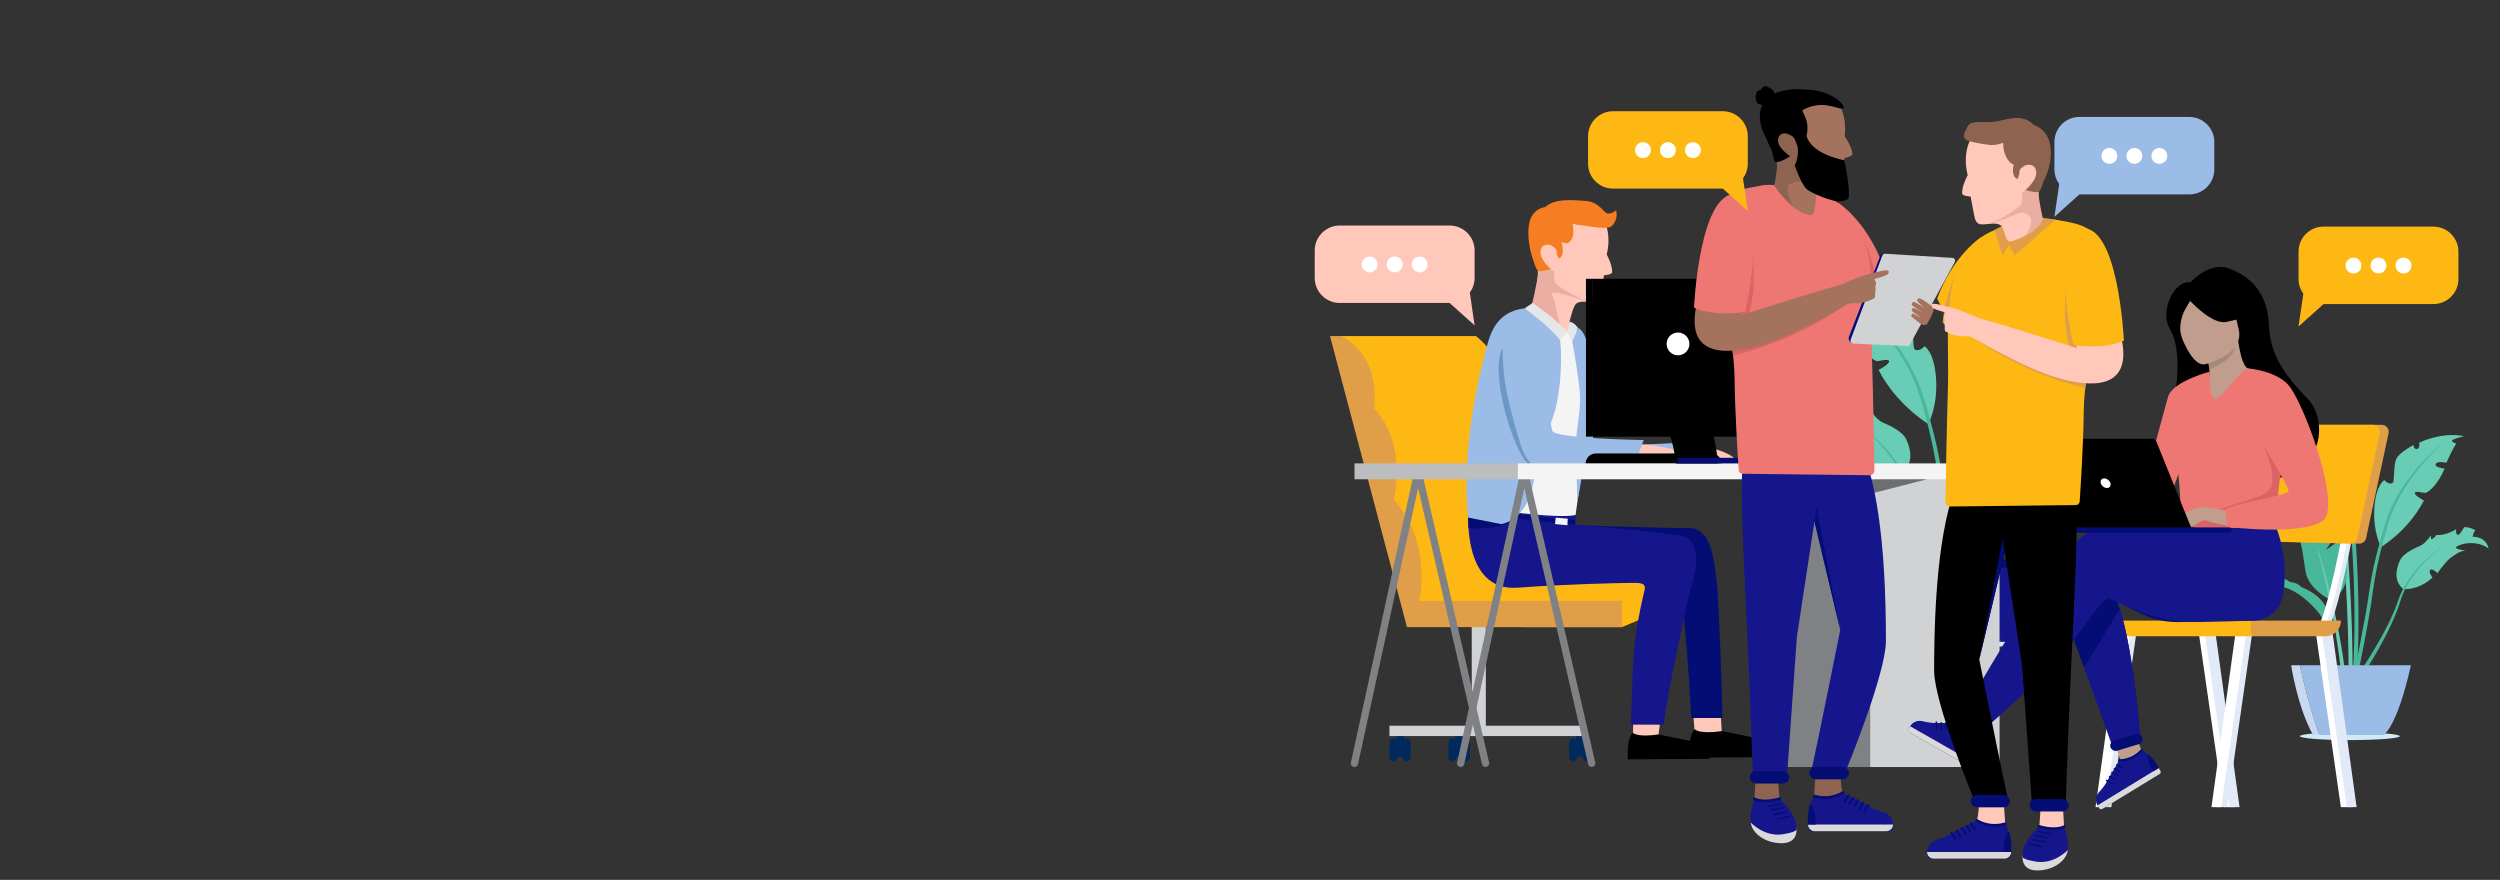 <?xml version="1.0" encoding="UTF-8"?><svg id="Layer_2" xmlns="http://www.w3.org/2000/svg" viewBox="0 0 851.43 299.65"><rect x="0" y="0" width="851.43" height="299.65" fill="#333333" stroke="none"/><defs><style>.cls-1,.cls-2,.cls-3,.cls-4,.cls-5,.cls-6,.cls-7,.cls-8,.cls-9,.cls-10,.cls-11,.cls-12,.cls-13,.cls-14,.cls-15,.cls-16,.cls-17,.cls-18,.cls-19,.cls-20,.cls-21,.cls-22,.cls-23,.cls-24,.cls-25,.cls-26,.cls-27,.cls-28,.cls-29,.cls-30{stroke-width:0px;}.cls-2{fill:#49b79a;}.cls-3{fill:#6d6e71;}.cls-4{fill:#808184;}.cls-5{fill:#9abce6;}.cls-6{fill:#6d98c6;}.cls-7{fill:#16168c;}.cls-8{fill:#d0d2d3;}.cls-9{fill:#c7d8f0;}.cls-10{fill:#e09e48;}.cls-11{fill:#dadada;}.cls-12{fill:#db6363;}.cls-13{fill:#bbbdbf;}.cls-14{fill:#a4725d;}.cls-15{fill:#a6897a;}.cls-16{fill:#c09d8c;}.cls-17{fill:#ceebf7;}.cls-18{fill:#8e6350;}.cls-19{fill:#69ccb4;}.cls-20{fill:#ee7773;}.cls-21{fill:#f47e21;}.cls-22{fill:#fff;}.cls-23{fill:#e2eaf7;}.cls-24{fill:#fdb813;}.cls-25{fill:#e5e6e7;}.cls-26{fill:#ffc8bb;}.cls-27{fill:#eaafa2;}.cls-28{fill:#f4f4f4;}.cls-29{fill:#00295c;}.cls-30{fill:#030d74;}</style></defs><g id="Layer_1-2"><ellipse class="cls-17" cx="668.9" cy="219.02" rx="19.97" ry="1.51"/><path class="cls-2" d="m666.49,197.12l1.58-.13c-2.24-28.13.52-58.71.55-59.02l-1.58-.15c-.03.31-2.8,31.02-.55,59.29Z"/><path class="cls-2" d="m666.14,141.67c1.6.66,3.87,1.44,8.26-8.1,4.4-9.54,4.8-12.2,6.49-14.28,1.69-2.08,12.44-17.58,18.4-20.6,0,0-6.18-1.27-11.04,2.38,0,0,.76.71.42.82-.21.07-.69-.44-.69-.44,0,0-8.77,9.32-11.71,13.35,0,0,1.18,2.36.69,3.52-.49,1.15-1.92-2.1-1.92-2.1,0,0-7.52,9.86-9.32,14.41-1.8,4.56-3.31,9.5.42,11.04Z"/><path class="cls-19" d="m647.99,160.95s-5.79.87-11.61-4.53c0,0,1.78-2.17.9-2.98s-2.86,1.28-2.86,1.28c0,0-3.03-4.38-4.97-5.89s-4.19-3.07-6.38-3.05c0,0,4.15-.41,4.07-1.2s-7.04-3.69-12.92.38c0,0,.73-4.66,6.32-4.61,0,0-.27-1.67-1.05-2.59,0,0,2.16-1.34,4.47-1.21,0,0,.76,1.59,1.65,2.59s1.72.23,1.41-1.83c0,0,3.96,2.7,7.9,2.31,0,0,.63,1.33,1.96,1.7,0,0,.23-.72.04-1.6,0,0,2.32,3.26,4.09,4.08,1.78.82,6.86,2.81,8.27,5.96,1.41,3.15,2.57,7.82-1.28,11.19Z"/><path class="cls-2" d="m630.9,142.99s.89.54,2.37,1.62c1.47,1.08,3.54,2.7,5.82,4.86,2.27,2.17,4.78,4.87,6.97,8.17,1.09,1.65,2.1,3.43,2.94,5.34.84,1.92,1.4,3.93,2.2,5.85.77,1.91,1.63,3.81,2.53,5.64.9,1.84,1.84,3.62,2.78,5.32,1.88,3.41,3.77,6.53,5.44,9.17,1.67,2.64,3.12,4.8,4.14,6.3,1.03,1.49,1.63,2.34,1.63,2.34l-1.41.99s-.58-.88-1.6-2.41c-1-1.54-2.41-3.75-4.03-6.44-1.62-2.69-3.45-5.87-5.28-9.36-1.82-3.49-3.64-7.26-5.14-11.22-.76-1.96-1.28-4-2.04-5.87-.76-1.88-1.7-3.66-2.73-5.3-2.05-3.3-4.45-6.07-6.64-8.29-2.2-2.22-4.2-3.9-5.64-5.02-1.44-1.12-2.31-1.7-2.31-1.7Z"/><path class="cls-19" d="m656.72,144.38s-10.71-6.35-16.93-18.38c0,0,3.97-2.12,3.57-3.04-.4-.93-3.31.13-4.23,0-.93-.13-4.5-2.64-7.54-9.52,0,0,3.84-.53,3.57-1.59-.26-1.06-1.52-1.32-4.26-.79,0,0-2.61-5.95-3.93-7.54,0,0,1.85-.53,1.72-1.19-.13-.66-4.76-1.72-4.76-1.72,0,0,7.27-2.12,17.72,2.51,0,0-.4,2.38.93,2.51,1.32.13,1.32-1.59,1.32-1.59,0,0,5.34,2.78,6.7,5.29s.7,8.99,1.49,9.65c.79.66,2.38.13,3.31-1.06,0,0,3.31,1.59,3.97,10.98s-2.64,15.47-2.64,15.47Z"/><path class="cls-2" d="m632.4,103.52s1.33.96,3.46,2.87c1.08.95,2.33,2.15,3.72,3.59.69.72,1.41,1.51,2.17,2.33.72.86,1.53,1.72,2.28,2.7.76.97,1.56,1.97,2.32,3.06.38.54.79,1.08,1.17,1.65.37.58.75,1.16,1.14,1.75.8,1.17,1.46,2.46,2.21,3.74.36.65.67,1.33,1.02,2.01.32.69.71,1.35.98,2.07.59,1.43,1.25,2.86,1.72,4.38.25.76.52,1.51.76,2.28.22.76.45,1.53.68,2.3.89,3.09,1.78,6.25,2.56,9.43.79,3.18,1.5,6.39,2.05,9.57.57,3.18.97,6.33,1.44,9.34.48,3,1.04,5.92,1.54,8.67.52,2.75,1.01,5.36,1.47,7.76.92,4.8,1.76,8.79,2.4,11.56.64,2.77,1.09,4.32,1.09,4.32l-1.47.42s-.47-1.59-1.11-4.39c-.65-2.8-1.49-6.8-2.41-11.62-.47-2.41-.95-5.02-1.44-7.78-.48-2.77-1.02-5.67-1.49-8.72-.46-3.04-.83-6.17-1.38-9.33-.53-3.15-1.18-6.34-1.93-9.51-.74-3.17-1.58-6.32-2.44-9.41-.22-.77-.43-1.54-.65-2.31-.23-.75-.48-1.49-.72-2.24-.44-1.5-1.07-2.91-1.63-4.32-.26-.71-.63-1.37-.94-2.05-.33-.67-.63-1.34-.98-1.99-.35-.64-.7-1.27-1.05-1.9-.33-.63-.69-1.24-1.07-1.83-.37-.59-.73-1.18-1.08-1.76-.37-.57-.75-1.11-1.12-1.66-.72-1.1-1.5-2.1-2.23-3.08-.73-.98-1.48-1.87-2.17-2.75-.72-.85-1.4-1.66-2.06-2.4-1.33-1.47-2.52-2.73-3.53-3.74-1-1.02-1.84-1.77-2.4-2.29-.57-.52-.88-.78-.88-.78Z"/><path class="cls-19" d="m671.4,142c2.44.11,5.82.13,7.41-10.32,1.59-10.45.93-13.09,2.25-15.6,1.32-2.51,8.73-20.63,15.34-25.39,0,0-7.41.79-11.9,4.76,0,0,.93,1.06.26,1.98-.66.93-1.85-1.19-1.85-1.19,0,0-7.93,12.3-10.05,17.06,0,0,2.64,1.86,2.51,3.11-.13,1.25-3.04,0-3.04,0,0,0-4.96,10.64-5.32,15.53s-1.29,9.79,4.4,10.05Z"/><path class="cls-19" d="m667.96,196.49l1.59-.02c-.26-26.76,2.35-56.62,2.38-56.92l-1.58-.14c-.03.3-2.65,30.24-2.38,57.07Z"/><path class="cls-2" d="m677.12,165.01s8.23-3.97,9.42-11.01c1.19-7.04,1.39-12.86,4.17-16.1,0,0-.99-.33-2.48,0,0,0,3.57-2.35,4.36-4.13.79-1.79,5.46-8.13,21.62-8.83,0,0-7.84-2.88-14.18,0,0,0-.89-.52,1.19-2.69,0,0-4.76-.19-9.52,1.6,0,0,.3,4.07-.69,4.07s-.79-3.57-.79-3.57c0,0-4.82,1.09-8.66,4.46,0,0,1.81,4.56,1.42,4.86-.4.3-2.48-2.18-2.88-3.27,0,0-3.57,4-5.46,9.09l3.77,5.98-4.96-3.59s-2.97,5.52-3.31,11.2c-.34,5.69,2.03,10.73,6.99,11.92Z"/><path class="cls-19" d="m682.18,143.63s-.82,3.21-1.97,8.04c-.6,2.41-1.23,5.23-1.94,8.25-.68,3.03-1.38,6.26-2.01,9.5-.64,3.24-1.24,6.49-1.72,9.55-.25,1.53-.49,3.01-.68,4.41-.2,1.4-.41,2.73-.55,3.96-.16,1.23-.3,2.35-.43,3.35-.11,1-.2,1.87-.27,2.59-.15,1.43-.24,2.25-.24,2.25l-1.58-.16s.1-.83.27-2.27c.09-.72.19-1.6.31-2.6.14-1,.3-2.13.48-3.37.16-1.24.4-2.56.63-3.97.23-1.41.5-2.89.79-4.42.56-3.06,1.24-6.31,1.96-9.55.71-3.24,1.49-6.46,2.25-9.48.39-1.5.75-2.96,1.14-4.33.38-1.37.75-2.67,1.08-3.87,1.38-4.78,2.5-7.9,2.5-7.9Z"/><path class="cls-2" d="m675.73,198.11s3.07-21.39,3.67-24.37c.6-2.98,9.52-12.6,16.56-13.69,7.04-1.09,12.3-1.09,15.27.95,0,0-2.88-4.61-10.91-3.82l1.69-.99s-4.07.69-6.25.69-2.55,1.39-3.61,1.39-2.94.69-4.03,1.98c0,0-11.51,3.87-10.51,13.29l-2.98,24.56h1.09Z"/><path class="cls-7" d="m644.92,191.07c5.47,24.53,10.77,27.53,10.77,27.53h25.41c4.26-12.26,6.71-23,7.66-27.53h-43.84Z"/><path class="cls-7" d="m688.76,191.07c-.95,4.53-3.4,15.28-7.66,27.53h2.47c6.18-10.94,8.65-27.53,8.65-27.53h-3.46Z"/><path class="cls-30" d="m644.77,193.32h47.81c.78,0,1.42-.64,1.42-1.42h0c0-.78-.64-1.42-1.42-1.42h-47.81c-.78,0-1.42.64-1.42,1.42h0c0,.78.64,1.42,1.42,1.42Z"/><ellipse class="cls-17" cx="800.29" cy="250.72" rx="17.01" ry="1.33"/><path class="cls-2" d="m802.49,231.79l-1.36-.11c1.93-24.26-.45-50.63-.48-50.89l1.36-.13c.02.26,2.42,26.75.48,51.13Z"/><path class="cls-2" d="m802.79,183.97c-1.38.57-3.33,1.24-7.13-6.99-3.79-8.23-4.14-10.52-5.59-12.32-1.46-1.8-10.73-15.16-15.87-17.76,0,0,5.33-1.09,9.52,2.05,0,0-.65.61-.36.71.18.06.59-.38.59-.38,0,0,7.57,8.04,10.1,11.51,0,0-1.02,2.04-.6,3.03.42,1,1.66-1.81,1.66-1.81,0,0,6.48,8.5,8.04,12.43s2.86,8.2-.36,9.52Z"/><path class="cls-19" d="m818.44,200.59s5,.75,10.01-3.91c0,0-1.53-1.87-.78-2.57s2.47,1.1,2.47,1.1c0,0,2.61-3.78,4.29-5.08,1.68-1.29,3.61-2.65,5.5-2.63,0,0-3.57-.35-3.51-1.04s6.07-3.18,11.14.33c0,0-.63-4.02-5.45-3.98,0,0,.23-1.44.91-2.23,0,0-1.86-1.16-3.85-1.04,0,0-.65,1.37-1.43,2.24s-1.48.2-1.22-1.58c0,0-3.41,2.33-6.82,1.99,0,0-.54,1.15-1.69,1.47,0,0-.2-.62-.04-1.38,0,0-2,2.81-3.53,3.52-1.53.71-5.91,2.42-7.13,5.14-1.21,2.72-2.22,6.74,1.11,9.65Z"/><path class="cls-2" d="m833.17,185.11s-.77.47-2.04,1.4c-1.27.93-3.05,2.32-5.02,4.19-1.96,1.87-4.12,4.2-6.01,7.05-.94,1.42-1.81,2.96-2.53,4.6-.73,1.66-1.21,3.39-1.9,5.05-.66,1.65-1.4,3.28-2.18,4.86-.77,1.58-1.59,3.12-2.4,4.59-1.63,2.94-3.25,5.63-4.69,7.91-1.44,2.27-2.69,4.14-3.57,5.44-.89,1.29-1.4,2.02-1.4,2.02l1.21.85s.5-.76,1.38-2.08c.86-1.33,2.08-3.23,3.48-5.55,1.4-2.32,2.98-5.06,4.55-8.07,1.57-3.01,3.14-6.26,4.43-9.67.66-1.69,1.11-3.45,1.76-5.06.66-1.62,1.47-3.15,2.35-4.57,1.77-2.85,3.84-5.24,5.73-7.15,1.89-1.92,3.62-3.36,4.86-4.33,1.24-.97,2-1.46,2-1.46Z"/><path class="cls-19" d="m810.91,186.31s9.24-5.47,14.6-15.85c0,0-3.42-1.82-3.08-2.62.34-.8,2.85.11,3.65,0,.8-.11,3.88-2.28,6.5-8.21,0,0-3.31-.46-3.08-1.37.23-.91,1.31-1.14,3.68-.68,0,0,2.25-5.13,3.39-6.5,0,0-1.6-.46-1.48-1.03.11-.57,4.11-1.48,4.11-1.48,0,0-6.27-1.82-15.28,2.17,0,0,.34,2.05-.8,2.17-1.14.11-1.14-1.37-1.14-1.37,0,0-4.61,2.39-5.78,4.56s-.6,7.75-1.29,8.32c-.68.57-2.05.11-2.85-.91,0,0-2.85,1.37-3.42,9.47-.57,8.1,2.28,13.34,2.28,13.34Z"/><path class="cls-2" d="m831.88,151.07s-1.15.82-2.98,2.48c-.93.82-2.01,1.86-3.21,3.09-.6.62-1.21,1.3-1.87,2.01-.62.74-1.32,1.49-1.96,2.33-.65.84-1.35,1.7-2,2.64-.33.47-.68.93-1.01,1.42-.32.5-.65,1-.98,1.51-.69,1.01-1.26,2.12-1.91,3.23-.31.56-.58,1.15-.88,1.73-.28.59-.61,1.17-.85,1.79-.51,1.23-1.08,2.46-1.48,3.78-.22.65-.45,1.3-.66,1.97-.19.66-.39,1.32-.58,1.99-.77,2.67-1.53,5.39-2.21,8.13-.68,2.74-1.3,5.51-1.77,8.25-.49,2.74-.84,5.46-1.24,8.06-.41,2.59-.89,5.1-1.33,7.48-.45,2.38-.87,4.62-1.26,6.7-.8,4.14-1.52,7.58-2.07,9.97-.55,2.39-.94,3.72-.94,3.72l1.27.36s.4-1.38.96-3.79c.56-2.41,1.28-5.86,2.08-10.02.4-2.08.82-4.33,1.24-6.71.42-2.39.88-4.89,1.28-7.52.39-2.63.72-5.32,1.19-8.04.46-2.72,1.02-5.47,1.67-8.2.64-2.73,1.36-5.45,2.1-8.11.19-.67.37-1.33.56-1.99.2-.65.42-1.29.62-1.93.38-1.29.92-2.51,1.41-3.72.23-.61.55-1.18.81-1.77.28-.58.54-1.16.84-1.71.31-.55.61-1.1.91-1.64.29-.55.6-1.07.92-1.58.32-.51.63-1.02.93-1.51.32-.49.65-.96.97-1.43.62-.95,1.29-1.81,1.92-2.66.63-.84,1.28-1.61,1.87-2.37.62-.73,1.21-1.43,1.78-2.07,1.15-1.27,2.17-2.35,3.05-3.22.86-.88,1.58-1.52,2.07-1.97.49-.44.76-.67.76-.67Z"/><path class="cls-19" d="m798.25,184.26c-2.1.1-5.02.11-6.39-8.9-1.37-9.01-.8-11.29-1.94-13.46s-7.53-17.79-13.23-21.9c0,0,6.39.68,10.26,4.11,0,0-.8.91-.23,1.71.57.8,1.6-1.03,1.6-1.03,0,0,6.84,10.61,8.67,14.71,0,0-2.28,1.61-2.17,2.69.11,1.08,2.62,0,2.62,0,0,0,4.28,9.17,4.59,13.39.31,4.22,1.11,8.44-3.79,8.67Z"/><path class="cls-19" d="m801.21,231.25h-1.37c.22-23.09-2.03-48.84-2.05-49.1l1.36-.12c.02.26,2.28,26.07,2.06,49.22Z"/><path class="cls-2" d="m793.32,204.1s-7.1-3.42-8.13-9.49-1.2-11.09-3.59-13.88c0,0,.86-.29,2.14,0,0,0-3.08-2.02-3.76-3.56-.68-1.54-4.7-7.01-18.65-7.61,0,0,6.76-2.48,12.23,0,0,0,.77-.44-1.03-2.32,0,0,4.11-.16,8.21,1.38,0,0-.26,3.51.6,3.51s.68-3.08.68-3.08c0,0,4.15.94,7.46,3.85,0,0-1.56,3.93-1.22,4.19.34.26,2.14-1.88,2.48-2.82,0,0,3.08,3.45,4.7,7.84l-3.25,5.16,4.28-3.09s2.56,4.76,2.85,9.66c.3,4.9-1.75,9.26-6.02,10.28Z"/><path class="cls-19" d="m788.95,185.66s.71,2.77,1.7,6.93c.52,2.08,1.06,4.51,1.67,7.12.59,2.61,1.19,5.4,1.74,8.19.55,2.8,1.07,5.6,1.49,8.24.22,1.32.42,2.59.59,3.8.17,1.21.35,2.35.48,3.41.14,1.06.26,2.03.37,2.89.09.86.17,1.61.24,2.23.13,1.24.2,1.94.2,1.94l1.36-.13s-.08-.71-.23-1.96c-.07-.62-.16-1.38-.27-2.25-.12-.86-.26-1.84-.41-2.9-.14-1.07-.34-2.21-.55-3.42-.2-1.21-.43-2.49-.68-3.81-.49-2.64-1.07-5.44-1.69-8.23-.62-2.79-1.29-5.57-1.94-8.17-.34-1.3-.64-2.56-.98-3.74-.33-1.18-.64-2.3-.93-3.33-1.19-4.12-2.15-6.81-2.15-6.81Z"/><path class="cls-2" d="m794.51,232.64s-2.65-18.45-3.16-21.01-8.21-10.86-14.28-11.8-10.61-.94-13.17.82c0,0,2.48-3.98,9.41-3.3l-1.45-.86s3.51.6,5.39.6,2.2,1.2,3.11,1.2,2.53.6,3.47,1.71c0,0,9.92,3.34,9.07,11.46l2.57,21.18h-.94Z"/><path class="cls-5" d="m821.09,226.57c-4.72,21.15-9.28,23.74-9.28,23.74h-21.92c-3.68-10.57-5.79-19.83-6.61-23.74h37.81Z"/><path class="cls-9" d="m783.28,226.57c.82,3.91,2.93,13.17,6.61,23.74h-2.13c-5.33-9.44-7.46-23.74-7.46-23.74h2.98Z"/><rect class="cls-4" x="601.24" y="162.4" width="54.98" height="98.83" transform="translate(1257.47 423.63) rotate(180)"/><rect class="cls-8" x="636.95" y="162.4" width="44.05" height="98.83" transform="translate(1317.95 423.63) rotate(180)"/><rect class="cls-29" x="477.77" y="251.48" width="2.68" height="7.83" rx="1.34" ry="1.34" transform="translate(958.22 510.79) rotate(180)"/><rect class="cls-29" x="473.22" y="251.48" width="2.68" height="7.83" rx="1.34" ry="1.34" transform="translate(949.11 510.79) rotate(-180)"/><rect class="cls-29" x="475.54" y="250.24" width="2.64" height="7.51" transform="translate(953.71 507.99) rotate(180)"/><rect class="cls-29" x="497.86" y="251.48" width="2.68" height="7.83" rx="1.34" ry="1.34" transform="translate(998.4 510.79) rotate(-180)"/><rect class="cls-29" x="493.31" y="251.48" width="2.68" height="7.83" rx="1.34" ry="1.34" transform="translate(989.29 510.79) rotate(-180)"/><rect class="cls-29" x="495.62" y="250.24" width="2.64" height="7.51" transform="translate(993.89 507.99) rotate(180)"/><rect class="cls-29" x="538.96" y="251.48" width="2.68" height="7.83" rx="1.34" ry="1.34" transform="translate(1080.6 510.79) rotate(180)"/><rect class="cls-29" x="534.4" y="251.48" width="2.68" height="7.83" rx="1.34" ry="1.34" transform="translate(1071.48 510.79) rotate(-180)"/><rect class="cls-29" x="536.72" y="250.24" width="2.64" height="7.51" transform="translate(1076.08 507.99) rotate(180)"/><path class="cls-24" d="m456.79,114.46h45.89s12.31,8.95,9.75,23.66c0,0,13.75,18.87,8.63,32.62,0,0,13.43,19.83,7.03,33.89-6.4,14.07,0,0,0,0l-.32,6.25-47-1.46-23.98-94.97"/><rect class="cls-8" x="501.24" y="210.88" width="4.8" height="39.79" transform="translate(1007.27 461.56) rotate(180)"/><rect class="cls-8" x="473.22" y="247.16" width="66.71" height="3.52" transform="translate(1013.14 497.84) rotate(180)"/><polygon class="cls-24" points="571.1 205.67 552.4 213.59 518.18 213.59 521.06 197.76 571.1 197.76 571.1 205.67"/><path class="cls-10" d="m483.33,204.63s4.8-19.19-8.63-34.53c0,0,4.8-18.55-6.71-31.02,0,0,2.88-17.27-11.19-24.62h-3.84l26.22,99.13h73.23v-8.95h-69.07Z"/><path class="cls-26" d="m573.92,151.39s12.27.48,17.02,4.89c4.75,4.42-2.54,3.42-2.54,3.42,0,0-7.62-2-9.72-1.99,0,0,2.58.21,2.67,1.38.09,1.17-6.2.61-6.2.61l-3.8-1.45,2.57-6.86Z"/><polygon class="cls-26" points="576.55 241.85 577.23 249.91 586.41 250.11 585.95 241.24 576.55 241.85"/><path class="cls-1" d="m577.26,248.36s1.23,1.78,9.29.62c0,0,12.89,2.76,15.05,3.01,2.16.25,3.18.9,3.46,2.35s-.08,3.51-.08,3.51l-29.59.18s-.55-7.86,1.86-9.66Z"/><polygon class="cls-26" points="556.27 244.14 556.12 251 564.73 251.19 565.66 243.76 556.27 244.14"/><path class="cls-1" d="m556.16,249.55s1.15,1.67,8.7.58c0,0,12.08,2.58,14.1,2.82,2.03.24,2.98.84,3.24,2.2.26,1.36-.07,3.29-.07,3.29l-27.72.17s-.52-7.36,1.74-9.05Z"/><path class="cls-30" d="m532.51,175.27s.21,1.36,0,3.48c0,0,33.77,1.13,42.64,1.09,8.02-.04,8.64,11.61,9.54,18.55.59,4.51,1.98,39.2,1.87,46.13h-10.52s-1.96-32.89-3.08-37.62c-1.47-6.21-4.09-10.76-4.67-13.27-.36-1.56-.98-1.7-7.08-.2-6.1,1.5-25.46,3.89-39.51,5.46-14.05,1.57-13.12-24.43-13.12-24.43l23.93.82Z"/><path class="cls-7" d="m536.6,175.4s.15,1.19-.15,3.3c0,0,26.64,2.22,35.4,3.59,8.76,1.37,5.34,13.14,4.11,17.53-1.23,4.38-8.89,40.06-9.3,46.97h-11.27s.72-22.53,1.3-27.36c1.04-8.71,2.99-16.77,3.38-18.32.65-2.57-1.3-2.64-4.42-2.6-4.15.05-22.08.39-38.75,1.64-19.1,1.44-16.78-26.13-16.78-26.13l36.47,1.38Z"/><path class="cls-30" d="m514.9,177.02s-5.76,1.08-14.86-.75l.1,3.65s10.97.88,14.76-2.9Z"/><path class="cls-5" d="m540.85,121.88s1.33,25.66,1.87,28.31c.54,2.66,31.8.42,31.8.42l-1.91,7.51s-31.3,5.81-36.55.38c-5.25-5.43-6.78-24.44-6.78-24.44,0,0-4.39-9.36,2.94-14.15,7.34-4.78,8.63,1.97,8.63,1.97Z"/><path class="cls-30" d="m529.55,176.6s-14.44-1.49-22.65-2.96c0,0-.47.55-.12,1.66,0,0,17.45,2.56,29.67,3.4v-1.65s-6.9-.45-6.9-.45Z"/><polygon class="cls-28" points="533.93 176.65 529.83 176.29 529.61 178.48 533.81 178.89 533.93 176.65"/><path class="cls-28" d="m521.78,104.61s-10.38,2.89-12.28,7.54c-1.9,4.65-3.19,43.69-3.93,61.03,0,0,24.69,3.69,31.02,2.22,0,0,3.44-23.98,4.22-33.98.78-10,1.89-26.63-7.15-31.82-5.71-3.28-11.89-4.98-11.89-4.98Z"/><path class="cls-5" d="m537.37,111.64l-1.91,4.69s1.18,6.16,1.94,11.89c1.13,8.52,1.08,7.26-.68,21.54l.46,21.37s3.83-20.93,4.97-31.05c1.47-12.97-.96-27.03-4.78-28.43Z"/><path class="cls-5" d="m519.31,104.96s11.47,8.5,11.99,10.84.98,17.23-2.67,27.03c-3.65,9.8-4.2,9.24-6.43,21.83-2.23,12.59-10.86,13.84-10.86,13.84l-11.29-2.23s-3.24-21.66,5.53-55.22c1.6-6.12,2.99-14.71,13.73-16.09Z"/><path class="cls-25" d="m533.74,113.06l1.72,3.27,1.91-4.69s-1.05-1.74-2.83-2.11l-.8,3.53Z"/><path class="cls-26" d="m546.66,75.86s2.16,4.27.54,10.8c0,0,2,3.64,1.85,6.09-.05.8-2.79,1-2.79,1,0,0-.77,4.35-1.13,6.06-.36,1.71-.63,3.12-2.8,3.11-2.17-.01-4.76-.78-5.93,1-1.17,1.78-2.65,9.14-2.65,9.14,0,0-4.4-3.93-6.34-5.03-3.95-2.24-1.3-1.67-5.96-2.95,0,0,3.7-10.83,1.76-16.35s-1.83-13.07,3.3-15.72c5.13-2.65,17.72-3.7,20.15,2.84Z"/><path class="cls-27" d="m528.17,91.6s.77.61,1.07.69c0,0,.03,3.35.42,4.06.39.71,5.59,4.23,11.3,6.43,0,0-9.23-3.01-11.15-3.07s-1.41.78-.95,1.3,2.34,9.49,2.34,9.49c0,0-4.22-2.82-9.76-5.41,0,0,2.51-10.6,2.56-13.32.05-2.72,4.16-.17,4.16-.17Z"/><path class="cls-21" d="m550.4,71.63s-2.13,1.77-3.45.83c-1.32-.94-2.82-3.77-7.02-4.04-4.2-.27-10.41-.98-13.65,2.1,0,0-4.85.31-5.61,6.34-.76,6.03,1.57,11.85,1.57,11.85h0c.41,1.52,1.14,3.58,1.85,3.62,2.04.12,4.08-.73,4.08-.73,0,0-3.83-3.16-3.52-5.99s3-2.35,3.6-2.06c.6.29,1.97,1.12,1.91,2.11-.06.99.65,2.34.65,2.34,0,0,2.37-.16.98-5.64,0,0,2.56,1.84,3.76-1.56.83-2.36-.45-5,.36-4.63.88.41,2.13.57,3.49.63h0s6.99,1.29,8.83.57c1.84-.73,2.79-3.77,2.17-5.73Z"/><path class="cls-25" d="m519.31,104.96s8.02,5.84,11.99,10.84l2.45-2.74s-3.84-4.32-9.32-8.1l-2.42-1.81-2.7,1.81Z"/><path class="cls-5" d="m518.93,154.21c1.32,2.65,4.55,4.34,4.56,4.35,13.88,2.05,32.48,1.54,32.48,1.54l3.83-10.23s-30.38-.46-31.12-3.16c-.74-2.7-5.75-26.61-5.75-26.61,0,0-1.89-9.38-9.89-3.23-.51.39-.93.92-1.28,1.54,0,.21-.1,5.75.78,11.84.9,6.21,5.06,21.3,6.38,23.95Z"/><path class="cls-6" d="m520.52,158.14c.74.67,1.76,1.51,2.97,2.47,0,0-3.24-3.75-4.56-6.4-1.33-2.65-5.48-17.74-6.38-23.95-.88-6.09-.79-11.64-.78-11.84-4.64,8.17,3.39,34.86,8.76,39.72Z"/><path class="cls-26" d="m559.24,151.39s12.27.48,17.02,4.89c4.75,4.42-2.54,3.42-2.54,3.42,0,0-7.62-2-9.72-1.99,0,0,2.58.21,2.67,1.38.09,1.17-6.2.61-6.2.61l-3.8-1.45,2.57-6.86Z"/><path class="cls-1" d="m540.01,154.43h46.36c0,1.94-1.58,3.52-3.52,3.52h-39.32c-1.94,0-3.52-1.58-3.52-3.52h0Z" transform="translate(1126.37 312.38) rotate(180)"/><path class="cls-4" d="m542.09,261.21c.09,0,.19-.01.28-.03.67-.16,1.09-.82.93-1.49l-22.99-99.44c-.13-.57-.63-.96-1.21-.96h0c-.58,0-1.08.41-1.21.98l-21.64,99.44c-.15.67.28,1.34.95,1.48.67.14,1.34-.28,1.48-.95l20.46-94.02,21.74,94.03c.13.58.65.96,1.21.96Z"/><path class="cls-4" d="m505.93,261.21c.09,0,.19-.01.28-.03.67-.16,1.09-.82.93-1.49l-22.99-99.44c-.13-.57-.65-.94-1.22-.96-.58,0-1.08.41-1.21.98l-21.64,99.44c-.15.67.28,1.34.95,1.48.67.14,1.34-.28,1.48-.95l20.46-94.02,21.74,94.03c.13.58.65.96,1.21.96Z"/><rect class="cls-28" x="516.85" y="157.82" width="169.16" height="5.41" transform="translate(1202.85 321.05) rotate(180)"/><rect class="cls-13" x="461.3" y="157.82" width="55.54" height="5.41" transform="translate(978.15 321.05) rotate(180)"/><rect class="cls-1" x="542.2" y="94.95" width="77.18" height="53.76" transform="translate(1161.59 243.66) rotate(180)"/><rect class="cls-1" x="540.13" y="94.95" width="2.07" height="53.76" transform="translate(1082.33 243.66) rotate(180)"/><circle class="cls-22" cx="571.48" cy="117.13" r="3.88"/><path class="cls-1" d="m578.56,135.16c1.91,2.98,5.14,9.72,6.61,22.66h-14.43s-.58-6.81-2.65-10.99c-.51-1.03-.78-2.16-.78-3.31v-7.96c0-1.31,1.06-2.37,2.37-2.37h5.29c1.46,0,2.8.75,3.58,1.97Z"/><rect class="cls-30" x="571.24" y="155.91" width="29.4" height="1.91" transform="translate(1171.87 313.73) rotate(180)"/><polygon class="cls-3" points="601.24 177.34 656.23 163.23 601.06 163.32 601.24 177.34"/><polygon class="cls-22" points="753.01 215.69 761.2 274.88 757.36 274.88 748.86 215.69 753.01 215.69"/><polygon class="cls-23" points="754.55 215.69 762.73 274.88 759.41 274.88 750.9 215.69 754.55 215.69"/><polygon class="cls-23" points="723.41 215.69 715.23 274.88 719.06 274.88 727.57 215.69 723.41 215.69"/><polygon class="cls-22" points="721.87 215.69 713.69 274.88 717.01 274.88 725.52 215.69 721.87 215.69"/><polygon class="cls-23" points="762.88 215.69 754.7 274.88 758.53 274.88 767.03 215.69 762.88 215.69"/><polygon class="cls-22" points="761.34 215.69 753.16 274.88 756.48 274.88 764.99 215.69 761.34 215.69"/><polygon class="cls-22" points="792.88 215.69 801.07 274.88 797.23 274.88 788.73 215.69 792.88 215.69"/><polygon class="cls-23" points="794.42 215.69 802.6 274.88 799.28 274.88 790.77 215.69 794.42 215.69"/><path class="cls-23" d="m756.6,212.73l-1.9-.75c3.42-8.64,7.08-28.29,7.11-28.49l2.01.37c-.15.81-3.73,20.04-7.22,28.87Z"/><path class="cls-22" d="m755.06,212.73l-1.9-.75c3.42-8.64,7.08-28.29,7.11-28.49l2.01.37c-.15.81-3.73,20.04-7.22,28.87Z"/><path class="cls-23" d="m793.7,212.73l-1.9-.75c3.42-8.64,7.08-28.29,7.11-28.49l2.01.37c-.15.81-3.73,20.04-7.22,28.87Z"/><path class="cls-22" d="m792.16,212.73l-1.9-.75c3.42-8.64,7.08-28.29,7.11-28.49l2.01.37c-.15.81-3.73,20.04-7.22,28.87Z"/><path class="cls-24" d="m717.56,211.35h49.35v5.34h-44.02c-2.94,0-5.34-2.39-5.34-5.34h0Z"/><path class="cls-10" d="m766.92,211.35h30.35c0,2.94-2.39,5.34-5.34,5.34h-25.01v-5.34h0Z"/><path class="cls-10" d="m766.34,146.53l-7.5,34.69c-.31,1.45.77,2.83,2.26,2.87l42.36,1.05c1.14.03,2.14-.76,2.37-1.87l7.65-35.73c.32-1.47-.81-2.86-2.32-2.86h-42.51c-1.11,0-2.08.78-2.31,1.87Z"/><path class="cls-24" d="m763.34,146.53l-7.5,34.69c-.31,1.45.77,2.83,2.26,2.87l42.36,1.05c1.14.03,2.14-.76,2.37-1.87l7.65-35.73c.32-1.47-.81-2.86-2.32-2.86h-42.51c-1.11,0-2.08.78-2.31,1.87Z"/><path class="cls-1" d="m746.01,96.13s6.36-7.08,12.88-4.76c6.51,2.32,13.47,7.4,13.87,19.72.37,11.35,7.72,19,13.52,25.14,5.8,6.14,8.23,27.79-23.24,28.58-31.47.79-26.29-17.05-23.51-25.89,2.78-8.85,2.92-21.44-.56-26.96-3.48-5.52,1.16-16.54,7.03-15.82Z"/><path class="cls-30" d="m715.7,200.79c4.23,3.9,10.72,7.05,15.34,8.98,3.3,1.38,6.83,2.09,10.4,2.08l8.89-.02s-39.69-15.71-34.63-11.04Z"/><path class="cls-30" d="m702.72,208.27l7.07,19.04,9.24,24.86s2.51.24,4.91-.45c2.21-.64,4.75-2.31,4.75-2.31,0,0-1.92-26.69-6.7-42.01-1.23-3.93-3.24-7.11-4.76-8.9-7.42-8.77-14.5,9.78-14.5,9.78Z"/><path class="cls-7" d="m711.39,181.44c4.63-1.5,16.6-.33,29.65-.38l2.78-4.59,28.68-2.24s7.59,10.94,5.13,27.92c-.87,6.01-5.73,9.28-10.57,9.28-3.36,0-14.63.42-20.17.42-14.26,0-26.51-7.29-28.47-8.05-1.83-.7-8.43,9.18-13.12,15.46-7.85,10.53-28.78,28.4-28.78,28.4,0,0-4-1.49-5.8-2.16-1.93-.73-2.64-1.67-2.64-1.67,0,0,32.86-59.04,43.32-62.41Z"/><path class="cls-16" d="m751.25,132.73c-1.87,1.66,3.04,4.22,6.74,3.92,3.94-.33,8.59-10.85,8.54-10.85-1.45-.07-3.04-1.34-4.27-9.66l-.62.22-10.39,3.74s1.24,3.3,1.24,6.51c0,1.89-.73,5.68-1.24,6.13Z"/><path class="cls-15" d="m751.25,120.09s.73,2.49,1.21,5.67c6.27-2.43,8.34-5.21,9.18-8.44l-10.39,2.77Z"/><path class="cls-16" d="m751.12,124.01s13.42-3.19,11.31-11.87c-2.11-8.68-2.51-14.8-11.53-13.14-9.02,1.66-9.94,5.4-9.94,8.46,0,3.07,5.05,18.03,10.16,16.54Z"/><path class="cls-1" d="m745.1,101.63s7.99,9.03,13.02,8.02c6.1-1.23,7.29-2.11,7.29-2.11,0,0-3.91-2.69-6.53-7.36-.77-1.38-2.22-2.24-3.8-2.23-4.44.02-8.74-.37-9.97,3.68Z"/><path class="cls-1" d="m746.64,101.38s-2.76,3.99-3.44,6.28c-1.17,3.93-.64,6.41.28,8.34,0,0-5.55-8.76-3.28-13.46,2.41-4.99,6.45-1.16,6.45-1.16Z"/><path class="cls-20" d="m740.58,153.13c3.31,17.51.94,24.42,3.27,25.49.91.42,2.89,1.05,5.7,1.23,8.82.59,24.33-.87,24.92-2.5,2.03-5.64.6-7.39,2.3-16.03.18-.92.4-1.91.65-3,1.42-5.93,2.79-7.95-2.23-17.48-4.55-8.63-9.29-15.64-9.71-15.39-4.51,2.67-9.32,10.79-11.2,10.34-1.99-.47-1.78-9.21-1.78-9.21,0,0-14.51,12.74-11.91,26.53Z"/><path class="cls-7" d="m709.79,227.31l9.79,27.33s2.23-.54,4.63-1.23c2.21-.64,4.75-2.31,4.75-2.31,0,0-2.2-28.38-6.98-43.7l-12.18,19.91Z"/><path class="cls-20" d="m752.49,126.6s-12.69,3.3-14.14,8.62c-1.45,5.32-9.67,35.42-9.67,35.42,0,0,5.5,5.02,8.4,2.11,2.9-2.9,10.89-30.83,10.89-30.83l4.52-15.32Z"/><path class="cls-12" d="m745.1,179.33c9.14,1.84,28.77-.35,29.36-1.98,2.03-5.64.6-7.39,2.3-16.03l-6.37-10.96s6.2,13.24,2.26,16.75c-3.93,3.51-19.49,5.86-21.4,8.79-.92,1.41-5.97,2.3-6.15,3.43Z"/><path class="cls-16" d="m759.89,173.94s-5.18-.62-8.48-1.12c-3.3-.51-7.21,1.78-8.23,2.65s.54,1.89,1.52.94c0,0-2.03.79-1.6,1.38.44.59,2.21.44,3.01-.25,0,0-1.31.51-.83,1.02.47.51,1.7.8,2.68,0s2.9-1.81,4.17-1.09,7,1.58,7,1.58c0,0-.46-1.72.76-5.1Z"/><path class="cls-20" d="m765.48,125.45s10.42.77,14.47,6.41c5.69,7.94,17.54,41.06,11.07,45.58-7.29,5.08-32.47,2.01-32.47,2.01,0,0-.56-4.28-.56-5.74,0-1.79,20.37-4.77,21.43-6.36.71-1.06-10.2-17.4-10.2-20.09s-3.74-21.8-3.74-21.8Z"/><path class="cls-26" d="m666.97,247.16s1.21-.15,3.09-3.99l6.27,3.58s-1.77,4.35-2.97,6.54l-6.4-6.13Z"/><path class="cls-7" d="m674.4,251.5s-3.38-.55-6.68-4.94c0,0-4.33-.42-8.13-.33-1.75.04-3.49-.27-4.86-.62-1.64-.42-3.37.3-4.21,1.77l-.39.69c-.29.51-.11,1.17.4,1.46l19.35,11.05c.51.29,1.17.11,1.46-.4l1.22-2.13s1.77-2.74,1.84-6.55Z"/><path class="cls-11" d="m650.29,249.4l19.83,11.32c.38.22.87.08,1.08-.3l.56-.97-21.21-12.11-.56.97c-.22.38-.08.87.3,1.08Z"/><path class="cls-30" d="m665.88,248.81h0c.16,0,.28-.14.27-.3l-.11-2.1c0-.16-.14-.28-.3-.27h0c-.16,0-.28.14-.27.3l.11,2.1c0,.16.14.28.3.27Z"/><path class="cls-30" d="m664.42,248.74h0c.16,0,.28-.14.27-.3l-.11-2.1c0-.16-.14-.28-.3-.27h0c-.16,0-.28.14-.27.3l.11,2.1c0,.16.14.28.3.27Z"/><path class="cls-30" d="m662.85,248.66h0c.16,0,.28-.14.27-.3l-.11-2.1c0-.16-.14-.28-.3-.27h0c-.16,0-.28.14-.27.3l.11,2.1c0,.16.14.28.3.27Z"/><path class="cls-30" d="m661.22,248.61h0c.16,0,.28-.14.27-.3l-.11-2.1c0-.16-.14-.28-.3-.27h0c-.16,0-.28.14-.27.3l.11,2.1c0,.16.14.28.3.27Z"/><path class="cls-30" d="m659.59,248.36h0c.16,0,.28-.14.27-.3l-.11-2.1c0-.16-.14-.28-.3-.27h0c-.16,0-.28.14-.27.3l.11,2.1c0,.16.14.28.3.27Z"/><path class="cls-30" d="m674.11,254.01s-1.85.1-4.27,4.34l1.93,1.1s1.81-2.54,2.34-5.44Z"/><path class="cls-30" d="m671.15,250.66c.83.47,1.81.89,2.96,1.16.22.05.43-.08.49-.3.05-.22-.08-.43-.3-.49-4.66-1.12-6.3-4.67-6.32-4.7-.09-.2-.33-.29-.53-.2-.2.09-.29.33-.2.53.06.12,1.11,2.4,3.9,3.99Z"/><rect class="cls-30" x="667.17" y="243.33" width="11.37" height="3.61" rx="1.81" ry="1.81" transform="translate(1135.73 791.56) rotate(-150.29)"/><path class="cls-16" d="m722.13,259.82s.03-2.39-1.89-5.79l7.97-2.61s.11,3.23,2.37,5.76l-8.45,2.64Z"/><path class="cls-7" d="m729.52,255.41s-2.11,2.7-7.55,3.46c0,0-2.46,3.59-4.21,6.96-.81,1.55-1.93,2.93-2.9,3.96-1.16,1.24-1.37,3.09-.48,4.54l.41.68c.31.5.97.66,1.47.36l19.02-11.61c.5-.31.66-.97.36-1.47l-1.28-2.09s-1.54-2.87-4.84-4.77Z"/><path class="cls-11" d="m716.02,275.5l19.49-11.89c.37-.23.49-.72.26-1.09l-.58-.96-20.85,12.72.58.96c.23.37.72.49,1.09.26Z"/><path class="cls-30" d="m723.04,261.57h0c.07-.14,0-.31-.13-.38l-1.9-.92c-.14-.07-.31,0-.38.13h0c-.07.14,0,.31.13.38l1.9.92c.14.07.31,0,.38-.13Z"/><path class="cls-30" d="m722.28,262.82h0c.07-.14,0-.31-.13-.38l-1.9-.92c-.14-.07-.31,0-.38.13h0c-.07.14,0,.31.13.38l1.9.92c.14.07.31,0,.38-.13Z"/><path class="cls-30" d="m721.44,264.15h0c.07-.14,0-.31-.13-.38l-1.9-.92c-.14-.07-.31,0-.38.13h0c-.07.14,0,.31.13.38l1.9.92c.14.07.31,0,.38-.13Z"/><path class="cls-30" d="m720.62,265.55h0c.07-.14,0-.31-.13-.38l-1.9-.92c-.14-.07-.31,0-.38.13h0c-.07.14,0,.31.13.38l1.9.92c.14.07.31,0,.38-.13Z"/><path class="cls-30" d="m719.61,266.85h0c.07-.14,0-.31-.13-.38l-1.9-.92c-.14-.07-.31,0-.38.13h0c-.07.14,0,.31.13.38l1.9.92c.14.07.31,0,.38-.13Z"/><path class="cls-30" d="m731.57,256.87s-.81,1.67,1.74,5.83l1.89-1.15s-1.35-2.81-3.63-4.68Z"/><path class="cls-30" d="m727.21,257.85c.81-.5,1.65-1.16,2.45-2.03.15-.16.14-.42-.03-.57-.16-.15-.42-.14-.57.03-3.24,3.54-7.13,3.26-7.17,3.26-.22-.02-.42.15-.43.37-.02.22.15.42.37.43.14.01,2.64.19,5.38-1.49Z"/><rect class="cls-30" x="718.52" y="251.07" width="11.37" height="3.61" rx="1.81" ry="1.81" transform="translate(1490.6 285.19) rotate(163.17)"/><path class="cls-1" d="m746.7,180.83h-41.94l-12.36-30.75c-.12-.3.1-.63.42-.63h40.44c.46,0,.88.28,1.05.71l12.39,30.67Z"/><path class="cls-30" d="m704.27,179.61h54.91c.52,0,.93.42.93.93h0c0,.52-.42.93-.93.93h-53.54c-.52,0-.98-.35-1.11-.86l-.27-1.01Z"/><path class="cls-22" d="m715.47,164.56c-.26-.91.26-1.64,1.17-1.64s1.85.73,2.11,1.64c.26.91-.26,1.64-1.17,1.64s-1.85-.73-2.11-1.64Z"/><path class="cls-5" d="m745.62,39.82h-37.43c-4.68,0-8.51,3.83-8.51,8.51v9.36c0,1.86.61,3.58,1.63,4.99l-1.63,11.16,8.51-7.63h37.43c4.68,0,8.51-3.83,8.51-8.51v-9.36c0-4.68-3.83-8.51-8.51-8.51Z"/><circle class="cls-22" cx="718.39" cy="53.09" r="2.7"/><circle class="cls-22" cx="726.91" cy="53.09" r="2.7"/><circle class="cls-22" cx="735.42" cy="53.09" r="2.7"/><path class="cls-24" d="m828.76,77.17h-37.43c-4.68,0-8.51,3.83-8.51,8.51v9.36c0,1.86.61,3.58,1.63,4.99l-1.63,11.16,8.51-7.63h37.43c4.68,0,8.51-3.83,8.51-8.51v-9.36c0-4.68-3.83-8.51-8.51-8.51Z"/><circle class="cls-22" cx="801.53" cy="90.44" r="2.7"/><circle class="cls-22" cx="810.05" cy="90.44" r="2.7"/><circle class="cls-22" cx="818.57" cy="90.44" r="2.7"/><path class="cls-26" d="m456.27,76.8h37.43c4.68,0,8.51,3.83,8.51,8.51v9.36c0,1.86-.61,3.58-1.63,4.98l1.63,11.16-8.51-7.63h-37.43c-4.68,0-8.51-3.83-8.51-8.51v-9.36c0-4.68,3.83-8.51,8.51-8.51Z"/><circle class="cls-22" cx="483.5" cy="90.07" r="2.7"/><circle class="cls-22" cx="474.98" cy="90.07" r="2.7"/><circle class="cls-22" cx="466.46" cy="90.07" r="2.7"/><path class="cls-20" d="m626.08,69.14s9.45,5.81,15.16,21.11c0,0-3.25,8.01-10.23,10.15,0,0-21.92-23.28-4.93-31.26Z"/><path class="cls-12" d="m633.43,77.95s5.35,11.54,5.93,20.77l-5.93.98v-21.75Z"/><path class="cls-7" d="m616.22,170.27s5.6,23.47,10.52,44.25c0,0-7.94,39.57-9.79,47.82h11.78s13.56-32.91,13.56-44.01-.24-39.73-5.79-58.44l-22.92.71,2.64,9.67Z"/><path class="cls-7" d="m618.96,171.22s-4.16,26.64-6.99,45.67l-3.31,46.63h-11.7s-.83-23.95-1.78-44.88c-.95-20.93-2.54-47.58-1.74-60.74l26.8,1.59-1.27,11.74Z"/><path class="cls-18" d="m597.92,265.11l-.53,9.41,8.78-1.64s-.48-3.96-.53-8.14l-7.72.37Z"/><path class="cls-18" d="m627.9,270.98s-1.27-3.07-.95-8.14h-8.56s-.62,7.73-.67,10.69l10.19-2.55Z"/><path class="cls-7" d="m617.7,271.08s3.81,1.43,9.78-1.16c0,0,4.7,2.11,8.56,4.44,1.78,1.07,3.76,1.77,5.38,2.22,1.94.53,3.29,2.28,3.29,4.3v.94c0,.7-.57,1.27-1.27,1.27h-26.43c-.7,0-1.27-.57-1.27-1.27v-2.91s-.21-3.86,1.96-7.82Z"/><path class="cls-11" d="m615.74,280.81h28.97c0,1.25-1.02,2.27-2.27,2.27h-24.42c-1.25,0-2.27-1.02-2.27-2.27h0Z"/><path class="cls-30" d="m628.05,273.31h0c-.16-.1-.2-.31-.1-.47l1.35-2.1c.1-.16.31-.2.47-.1h0c.16.1.2.31.1.47l-1.35,2.1c-.1.16-.31.2-.47.1Z"/><path class="cls-30" d="m629.6,274.11h0c-.16-.1-.2-.31-.1-.47l1.35-2.1c.1-.16.31-.2.47-.1h0c.16.1.2.31.1.47l-1.35,2.1c-.1.16-.31.2-.47.1Z"/><path class="cls-30" d="m631.26,274.94h0c-.16-.1-.2-.31-.1-.47l1.35-2.1c.1-.16.31-.2.47-.1h0c.16.1.2.31.1.47l-1.35,2.1c-.1.16-.31.2-.47.1Z"/><path class="cls-30" d="m632.97,275.85h0c-.16-.1-.2-.31-.1-.47l1.35-2.1c.1-.16.31-.2.47-.1h0c.16.1.2.31.1.47l-1.35,2.1c-.1.16-.31.2-.47.1Z"/><path class="cls-30" d="m634.79,276.55h0c-.16-.1-.2-.31-.1-.47l1.35-2.1c.1-.16.31-.2.47-.1h0c.16.1.2.31.1.47l-1.35,2.1c-.1.16-.31.2-.47.1Z"/><path class="cls-30" d="m616.52,273.83s1.85,1.19,1.85,6.98h-2.63s-.37-3.68.78-6.98Z"/><path class="cls-30" d="m621.54,272.12c-1.13,0-2.38-.15-3.74-.54-.25-.07-.4-.34-.33-.59.07-.25.34-.4.59-.33,5.46,1.58,9.24-1.1,9.28-1.13.21-.15.51-.11.67.1.15.21.11.51-.11.67-.13.09-2.55,1.82-6.36,1.82Z"/><path class="cls-7" d="m597.55,271.98s3.65,1.69,8.56,0c0,0,5.92,5.39,5.71,9.96-.21,4.57-2.7,5-5.55,5.21s-7.67-1.96-9.46-5.21c-1.8-3.25.74-9.96.74-9.96Z"/><path class="cls-30" d="m601.21,273.27c-2.52,0-3.85-.72-3.93-.77-.23-.13-.31-.42-.18-.65.13-.23.42-.31.65-.18.04.02,2.88,1.52,8.23-.14.25-.08.52.06.6.31.08.25-.06.52-.31.6-2.02.63-3.7.83-5.05.83Z"/><path class="cls-30" d="m606.38,274.05l-4.07.89c-.15.03-.29-.06-.32-.21h0c-.03-.15.06-.29.21-.32l4.07-.89c.15-.03.29.06.32.21h0c.03.15-.06.29-.21.32Z"/><path class="cls-30" d="m607.39,275.3l-4.07.89c-.15.03-.29-.06-.32-.21h0c-.03-.15.06-.29.21-.32l4.07-.89c.15-.03.29.06.32.21h0c.03.15-.06.29-.21.32Z"/><path class="cls-30" d="m608.26,276.8l-4.07.89c-.15.03-.29-.06-.32-.21h0c-.03-.15.06-.29.21-.32l4.07-.89c.15-.03.29.06.32.21h0c.03.15-.06.29-.21.32Z"/><path class="cls-30" d="m609.59,278.31l-4.07.89c-.15.03-.29-.06-.32-.21h0c-.03-.15.06-.29.21-.32l4.07-.89c.15-.03.29.06.32.21h0c.03.15-.06.29-.21.32Z"/><path class="cls-11" d="m596.25,280.14s4.63,4.95,10.82,4c6.19-.95,4.76-2.19,4.76-2.19,0,0,.79,5.08-4.76,5.22-5.55.14-10.32-3.15-10.82-7.03Z"/><rect class="cls-30" x="595.92" y="262.57" width="13.48" height="4.28" rx="2.14" ry="2.14"/><rect class="cls-30" x="616.22" y="261.14" width="13.48" height="4.28" rx="2.14" ry="2.14"/><path class="cls-20" d="m613.57,64.65c-6.29-.83-9.69-2.35-14.13-1.39-4.44.95-12.39,1.39-14.26,8.69-2.4,9.35,5.39,42.03,5.55,56.3.13,12.14,1.13,27.55,1.42,31.88.05.67.59,1.2,1.27,1.22l43.35.5c.89.01,1.61-.71,1.6-1.6-.07-5.14-.32-21.86-.85-39.78-.63-21.57,4.76-52.02-23.95-55.82Z"/><path class="cls-12" d="m595.71,107.17s1.56-6.2,1.56-11.28-.43-15.07-.43-15.07c0,0-4.68,17.52-4.68,27.67l3.54-1.33Z"/><path class="cls-12" d="m627.47,104.55s-14.75,10.99-37.24,16.55l-.53-4.04,37.77-12.51Z"/><path class="cls-30" d="m630.69,116.89l-.44-.34c-.59-.44-.81-1.22-.54-1.9l10.62-27.44c.2-.51.69-.83,1.24-.81l1.43.06-12.3,30.42Z"/><path class="cls-8" d="m642.04,86.41l22.88,1.41c.72.04,1.16.83.81,1.46l-15.24,28.04c-.18.33-.54.53-.91.52l-18.42-.82c-.67-.03-1.12-.71-.88-1.34l10.78-28.64c.15-.41.55-.67.99-.64Z"/><path class="cls-14" d="m593.22,105.62v1.69s21.36-6.98,35.31-10.78l1.06,6.77s-16.92,10.36-29.18,14.06c-12.26,3.7-26.54,4.44-22.63-13.53l15.44,1.8Z"/><path class="cls-20" d="m592.32,66.23c4.93,1.16,7.14,16.65,2.06,39.97,0,0-9.99,1.9-17.45-1.43,0,0,1.9-41.71,15.38-38.54Z"/><path class="cls-14" d="m627.02,96.94s7.17-3.22,9.44-3.54c2.27-.32,2.17.98,1.91,1.61,0,0,.96,1.61.33,2.41,0,0,.28,1.77-.13,2.14,0,0,.31,1.75-.34,2.08-5.47,2.8-6.98.7-9.63,2.25s-1.57-6.95-1.57-6.95Z"/><path class="cls-14" d="m638.37,95.02s4.42-1.1,4.72-1.84c.45-1.07.03-1.46-2.76-.82s-6.67,1.86-6.67,1.86c0,0-.18,2.26,4.71.8Z"/><polygon class="cls-30" points="617.97 177.62 618.69 172.96 626.74 214.52 617.97 177.62"/><path class="cls-14" d="m656.3,110.36c1.03-1.74,2.22-4,2.26-4.96.04-.95-3.89-3.56-4.68-3.76-.79-.2-1.11.47-.91.87.2.4,2.34,2.3,2.34,2.3,0,0-2.91-1.89-3.42-2.01s-.93.61-.85.99c.08.38,4.15,2.81,4.15,2.81,0,0-2.58-1.43-3.3-1.67-.71-.24-1.06.87-.47,1.23s3.05,2.22,3.05,2.22c0,0-2.52-1.45-2.91-1.57-.4-.12-.92.78-.41,1.13s2.64,2.3,3.58,2.65c.94.36,1.57-.24,1.57-.24Z"/><path class="cls-14" d="m626.34,35.48s2.74,4.09,1.9,10.97c0,0,2.5,3.47,2.65,5.99.05.83-2.73,1.37-2.73,1.37,0,0-.25,4.54-.4,6.33s-.26,3.27-2.48,3.52c-2.22.26-5.48.12-6.45,2.08-.97,1.97.15,8.07-2.7,7.49-5.63-1.15-9.65-7.38-11.87-10.15,0,0,2.4-6.13-.28-11.52s-3.5-13.13,1.41-16.47c4.91-3.34,17.64-5.99,20.94.39Z"/><path class="cls-18" d="m603.63,45.88s8.27-2.05,8.59-2.01c0,0-.21,9.81,1.97,11.32.68.47,3.23,7.84,9.71,8.49,0,0-9.8-1.92-11.77-1.74-1.97.18-3.19.91-3.26,1.63-.33,3.24,1.92,6.92,1.92,6.92,0,0-4.44-3.62-6.51-7.4,0,0,1.21-5.74.92-8.53-.29-2.79-1.57-8.68-1.57-8.68Z"/><path class="cls-1" d="m628.12,54.57s-11.03-1.88-12.85-8.21c.14-.63.3-1.64.29-2.98-.01-3.71-2.3-5.54-1.51-5.96,6.61-3.57,11.4-.29,13.46-.42,1.82-.12-2.37-5.69-10.87-6.38-4.34-.36-7.4-.64-12.29,1.19-1.36.71-2.54,1.73-3.52,3.05,0,0-3.88,3.97.89,12.67h0c.79,2.05,1.6,3.39,1.6,3.39.55,1.39.75,4.32,1.49,4.31,2.12-.05,4.87-2.06,4.87-2.06,0,0-4.22-2.66-4.14-5.33.08-2.67,2.37-2.54,3.02-2.31.65.22,2.21.69,2.69,1.93.34.88.87,2.14.87,2.14,0,0,.84,3.49-.89,6.73,0,0,2.06,5.98,3.88,7.87,1.82,1.89,9.66,4.56,11.14,4.39,1.48-.17,3.31-.27,3.4-1.54.32-4.23-1.53-12.46-1.53-12.46Z"/><path class="cls-1" d="m604.3,32.81s.31-.94-.35-1.87-2.5-1.8-3.12-1.52c-.62.27-1.13.98-1.13,1.13v.16s-.55-.09-1.17.38-1.53,4.68,1.71,4.62c3.24-.05,4.06-2.9,4.06-2.9Z"/><path class="cls-24" d="m549.35,37.88h37.4c4.68,0,8.5,3.83,8.5,8.5v9.36c0,1.86-.61,3.58-1.63,4.98l1.63,11.15-8.5-7.63h-37.4c-4.68,0-8.5-3.83-8.5-8.5v-9.36c0-4.68,3.83-8.5,8.5-8.5Z"/><circle class="cls-22" cx="576.56" cy="51.13" r="2.7"/><circle class="cls-22" cx="568.05" cy="51.13" r="2.7"/><circle class="cls-22" cx="559.54" cy="51.13" r="2.7"/><path class="cls-24" d="m674.74,80.81s-9.35,5.75-15,20.88c0,0,3.22,7.92,10.12,10.04,0,0,21.68-23.02,4.88-30.92Z"/><path class="cls-10" d="m667.46,89.52s-5.29,11.41-5.86,20.54l5.86.97v-21.51Z"/><path class="cls-1" d="m684.49,180.83s-5.54,23.22-10.41,43.76c0,0,7.86,39.14,9.69,47.29h-11.65s-13.41-32.55-13.41-43.53.24-39.29,5.73-57.8l22.67.71-2.61,9.57Z"/><path class="cls-1" d="m681.77,181.77s4.11,26.35,6.92,45.18l3.28,46.12h11.57s.82-23.69,1.76-44.39c.94-20.71,2.51-47.06,1.73-60.08l-26.51,1.57,1.25,11.61Z"/><path class="cls-26" d="m702.58,274.64l.52,9.31-8.68-1.62s.47-3.92.52-8.05l7.63.37Z"/><path class="cls-26" d="m672.94,280.44s1.25-3.03.94-8.05h8.47s.61,7.65.67,10.58l-10.08-2.52Z"/><path class="cls-7" d="m683.03,280.54s-3.76,1.41-9.67-1.15c0,0-4.65,2.09-8.47,4.39-1.76,1.06-3.72,1.75-5.32,2.19-1.92.53-3.26,2.26-3.26,4.25v.93c0,.69.56,1.25,1.25,1.25h26.14c.69,0,1.25-.56,1.25-1.25v-2.88s.21-3.82-1.93-7.74Z"/><path class="cls-11" d="m658.56,290.16h24.16c1.24,0,2.25,1.01,2.25,2.25h-28.65c0-1.24,1.01-2.25,2.25-2.25Z" transform="translate(1341.27 582.58) rotate(180)"/><path class="cls-30" d="m672.78,282.75h0c.15-.1.2-.31.1-.46l-1.34-2.08c-.1-.15-.31-.2-.46-.1h0c-.15.1-.2.31-.1.46l1.34,2.08c.1.15.31.2.46.1Z"/><path class="cls-30" d="m671.26,283.54h0c.15-.1.2-.31.1-.46l-1.34-2.08c-.1-.15-.31-.2-.46-.1h0c-.15.1-.2.31-.1.46l1.34,2.08c.1.15.31.2.46.1Z"/><path class="cls-30" d="m669.61,284.36h0c.15-.1.2-.31.1-.46l-1.34-2.08c-.1-.15-.31-.2-.46-.1h0c-.15.1-.2.31-.1.46l1.34,2.08c.1.15.31.2.46.1Z"/><path class="cls-30" d="m667.92,285.26h0c.15-.1.2-.31.1-.46l-1.34-2.08c-.1-.15-.31-.2-.46-.1h0c-.15.1-.2.31-.1.46l1.34,2.08c.1.15.31.2.46.1Z"/><path class="cls-30" d="m666.12,285.95h0c.15-.1.2-.31.1-.46l-1.34-2.08c-.1-.15-.31-.2-.46-.1h0c-.15.1-.2.31-.1.46l1.34,2.08c.1.15.31.2.46.1Z"/><path class="cls-30" d="m684.19,283.26s-1.83,1.18-1.83,6.9h2.6s.36-3.64-.77-6.9Z"/><path class="cls-30" d="m679.23,281.57c1.12,0,2.36-.15,3.7-.54.25-.07.39-.33.32-.58-.07-.25-.33-.39-.58-.32-5.4,1.56-9.14-1.09-9.17-1.12-.21-.15-.51-.11-.66.1-.15.21-.11.51.1.66.13.09,2.53,1.8,6.3,1.8Z"/><path class="cls-7" d="m702.95,281.43s-3.61,1.67-8.47,0c0,0-5.86,5.33-5.65,9.86.21,4.52,2.67,4.94,5.49,5.15,2.82.21,7.58-1.93,9.36-5.15,1.78-3.22-.73-9.86-.73-9.86Z"/><path class="cls-30" d="m699.33,282.71c2.49,0,3.81-.72,3.89-.76.23-.13.31-.42.18-.64-.13-.23-.41-.31-.64-.18-.04.02-2.85,1.51-8.14-.14-.25-.08-.51.06-.59.31-.08.25.06.51.31.59,1.99.62,3.66.83,4.99.83Z"/><path class="cls-30" d="m694.22,283.48l4.02.88c.14.03.29-.06.32-.2h0c.03-.14-.06-.29-.2-.32l-4.02-.88c-.14-.03-.29.06-.32.2h0c-.03.14.06.29.2.32Z"/><path class="cls-30" d="m693.22,284.71l4.02.88c.14.03.29-.06.32-.2h0c.03-.14-.06-.29-.2-.32l-4.02-.88c-.14-.03-.29.06-.32.2h0c-.03.14.06.29.2.32Z"/><path class="cls-30" d="m692.36,286.2l4.02.88c.14.03.29-.06.32-.2h0c.03-.14-.06-.29-.2-.32l-4.02-.88c-.14-.03-.29.06-.32.2h0c-.03.14.06.29.2.32Z"/><path class="cls-30" d="m691.05,287.69l4.02.88c.14.03.29-.06.32-.2h0c.03-.14-.06-.29-.2-.32l-4.02-.88c-.14-.03-.29.06-.32.2h0c-.03.14.06.29.2.32Z"/><path class="cls-11" d="m704.24,289.5s-4.58,4.9-10.7,3.96c-6.12-.94-4.71-2.17-4.71-2.17,0,0-.78,5.02,4.71,5.16s10.21-3.12,10.7-6.95Z"/><rect class="cls-30" x="691.24" y="272.13" width="13.33" height="4.24" rx="2.12" ry="2.12" transform="translate(1395.81 548.49) rotate(-180)"/><rect class="cls-30" x="671.16" y="270.71" width="13.33" height="4.24" rx="2.12" ry="2.12" transform="translate(1355.65 545.66) rotate(180)"/><path class="cls-24" d="m687.11,76.36c6.22-.83,9.58-2.32,13.97-1.38,4.39.94,12.25,1.38,14.1,8.59,2.37,9.25-5.33,41.57-5.49,55.69-.13,12.01-1.12,27.25-1.41,31.54-.05.67-.59,1.18-1.25,1.21l-42.87.49c-.88.01-1.59-.7-1.58-1.58.07-5.09.32-21.62.84-39.34.63-21.33-4.71-51.45,23.69-55.22Z"/><path class="cls-10" d="m704.78,118.42s-1.55-6.13-1.55-11.15.42-14.9.42-14.9c0,0,4.63,17.33,4.63,27.37l-3.51-1.32Z"/><path class="cls-10" d="m673.36,115.83s14.59,10.87,36.84,16.37l.52-3.99-37.36-12.38Z"/><path class="cls-26" d="m707.24,116.89v1.67s-21.12-6.9-34.93-10.67l-1.05,6.69s16.73,10.25,28.86,13.91,26.25,4.39,22.38-13.39l-15.27,1.78Z"/><path class="cls-24" d="m708.13,77.93c-4.88,1.15-7.06,16.47-2.04,39.53,0,0,9.88,1.88,17.25-1.41,0,0-1.88-41.25-15.22-38.12Z"/><path class="cls-26" d="m673.8,108.3s-7.09-3.18-9.34-3.5c-2.25-.31-2.15.97-1.89,1.59,0,0-.95,1.59-.33,2.38,0,0-.28,1.75.13,2.12,0,0-.31,1.73.34,2.06,5.41,2.76,6.9.69,9.52,2.22,2.62,1.53,1.56-6.87,1.56-6.87Z"/><path class="cls-26" d="m662.58,106.4s-4.37-1.09-4.67-1.82c-.44-1.06-.03-1.44,2.73-.81s6.6,1.84,6.6,1.84c0,0,.18,2.24-4.66.79Z"/><path class="cls-10" d="m695.65,74.19l4.48.6-13.94,12.16-2.04-3.45-2.17,3.58-2.72-8.84,2.96-1.4s.37,4.99,3.19,4.98c4-.03,10.25-7.63,10.25-7.63Z"/><polygon class="cls-30" points="682.76 188.11 682.04 183.5 674.09 224.6 682.76 188.11"/><path class="cls-26" d="m670.66,48.44s-2.22,4.43-.52,11.18c0,0-2.06,3.78-1.89,6.31.06.83,2.89,1.03,2.89,1.03,0,0,.82,4.5,1.19,6.27.38,1.77.67,3.23,2.91,3.2,2.24-.02,5.42-.99,6.63.85,1.22,1.84.84,5.75,3.61,4.81,5.48-1.85,8.38-4.48,10.25-7.53,0,0-2.74-7.16-.75-12.87,1.99-5.72,1.85-13.54-3.47-16.26-5.32-2.72-18.35-3.77-20.85,3.01Z"/><path class="cls-27" d="m689.85,64.67s-.79.63-1.11.72c0,0-.02,3.47-.42,4.2-.4.73-6.13,5.29-11.68,6.69,0,0,2.2.12,10.93-3.65,1.82-.79,3.89.94,4.05,1.65.73,3.2-2.05,6.05-2.05,6.05,0,0,4.73-1.81,6.16-5.76,0,0-1.51-6.92-1.57-9.74s-4.31-.16-4.31-.16Z"/><path class="cls-18" d="m670.16,42.99c1.16-2.09,4.02-1.17,8.36-1.47,4.34-.29,9.67-3.5,14.17,1.05,0,0,4.84,1.24,5.65,7.48s-2.37,11.62-2.37,11.62h0c-.42,1.57-1.17,3.71-1.9,3.75-2.11.13-4.22-.74-4.22-.74,0,0,3.95-3.28,3.62-6.21-.33-2.93-3.12-2.42-3.74-2.12-.62.3-2.04,1.16-1.97,2.19.07,1.02-.67,2.42-.67,2.42,0,0-2.35-.65-1.24-4.93,0,0-1.81-.2-3.06-3.71-.87-2.44-.19-3.97-1.02-3.57-.91.43-2.2.6-3.61.67,0,0-6.51-.74-8.33-1.7-1.71-.91-.85-2.61.32-4.7Z"/></g></svg>